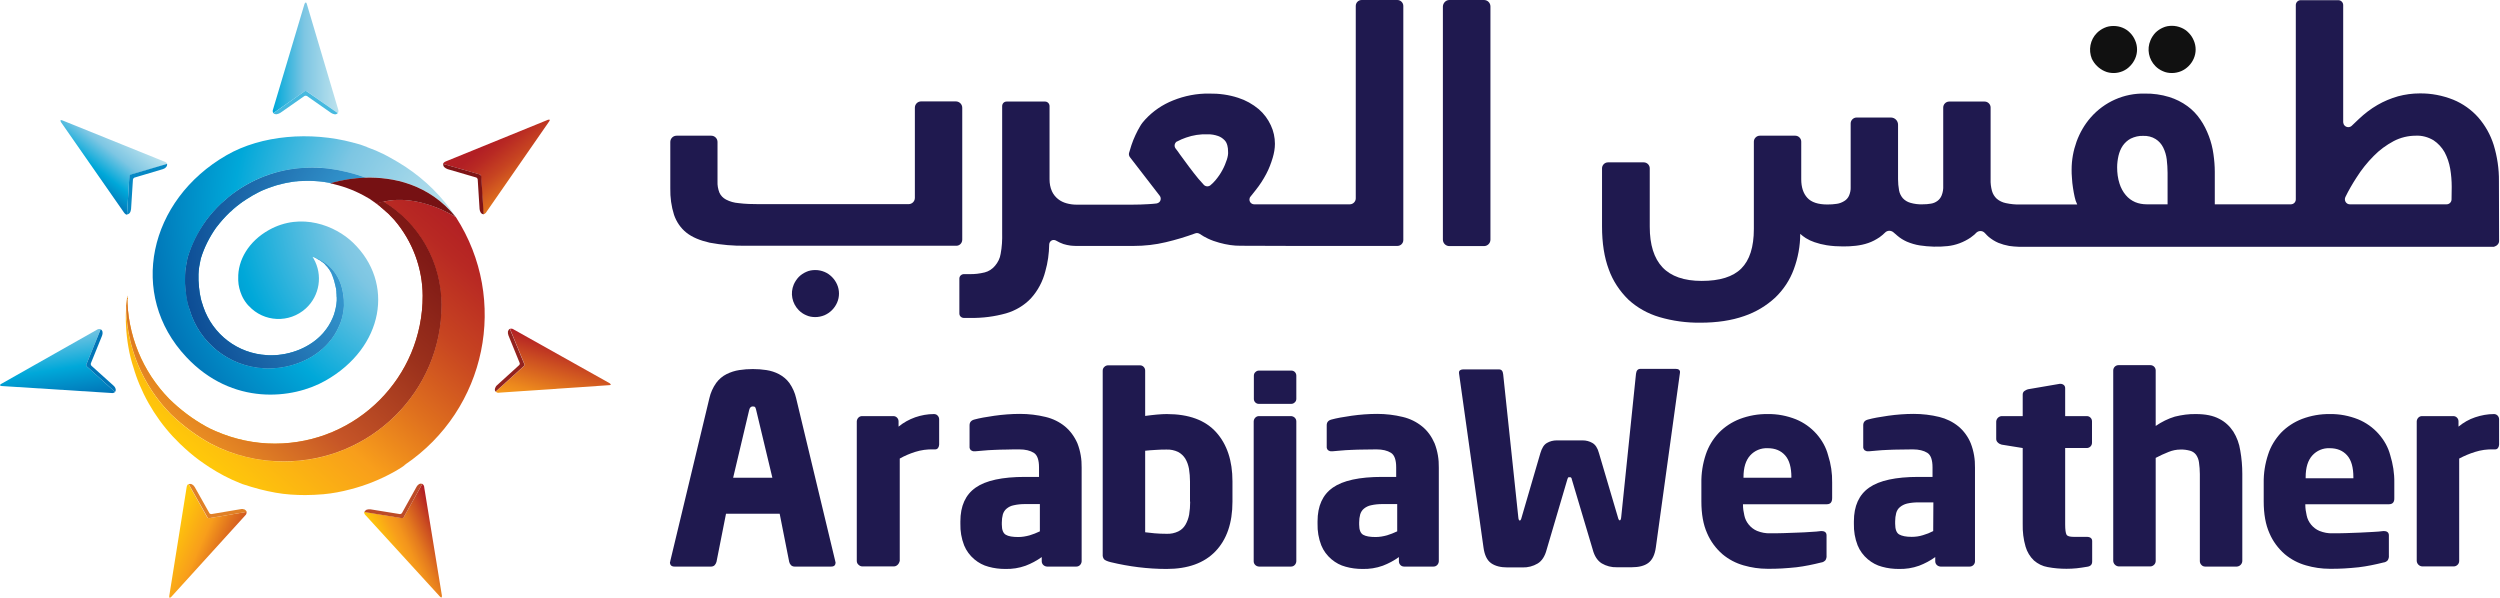 <svg viewBox="0 0 1472 352" fill="none" xmlns="http://www.w3.org/2000/svg">
<path d="M1400.47 255.4C1397.17 251.7 1393.07 248.8 1388.47 246.9C1383.17 244.8 1377.57 243.7 1371.87 243.8C1366.27 243.7 1360.67 244.7 1355.37 246.7C1350.77 248.5 1346.57 251.2 1343.07 254.8C1339.67 258.5 1336.97 262.8 1335.47 267.6C1333.67 273 1332.77 278.7 1332.87 284.4V295.2C1332.87 302.6 1333.97 308.9 1336.27 314C1338.27 318.7 1341.37 322.9 1345.27 326.3C1348.97 329.4 1353.17 331.6 1357.77 332.9C1362.27 334.2 1366.97 334.9 1371.67 334.9C1377.37 335 1383.17 334.6 1388.87 334C1393.77 333.4 1398.57 332.4 1403.37 331.2C1404.37 331.1 1405.37 330.6 1405.97 329.8C1406.47 328.9 1406.67 328 1406.57 327V315.2C1406.57 313.6 1405.57 312.7 1403.67 312.7H1403.17C1401.57 312.9 1399.67 313.1 1397.27 313.2C1394.87 313.3 1392.37 313.5 1389.57 313.6L1381.27 313.9C1378.47 314 1375.87 314 1373.37 314C1370.77 314.1 1368.17 313.6 1365.67 312.6C1363.77 311.8 1362.07 310.5 1360.77 308.9C1359.47 307.3 1358.57 305.5 1358.17 303.5C1357.67 301.4 1357.37 299.3 1357.37 297.2V296.9H1406.57C1408.77 296.9 1409.87 295.7 1409.77 293.2V284.2C1409.87 278.7 1408.97 273.2 1407.37 268C1406.17 263.4 1403.77 259.1 1400.47 255.4ZM1385.67 281.6H1357.57V281C1357.57 275.3 1358.87 271.1 1361.47 268.2C1364.07 265.3 1367.87 263.7 1371.77 263.9C1376.07 263.9 1379.47 265.3 1381.97 268.1C1384.47 270.9 1385.67 275.2 1385.67 281V281.6Z" fill="#1F194F"></path>
<path d="M1153.17 251.1C1149.87 248.4 1145.97 246.5 1141.87 245.5C1136.97 244.3 1131.87 243.7 1126.77 243.7C1121.77 243.7 1116.67 244.1 1111.67 244.8C1106.77 245.5 1102.87 246.2 1099.97 247C1097.97 247.5 1097.07 248.6 1097.07 250.4V262.9C1096.97 263.7 1097.27 264.5 1097.87 265.1C1098.47 265.5 1099.17 265.8 1099.87 265.7H1100.67L1105.27 265.3C1107.07 265.1 1109.17 265 1111.47 264.9C1113.77 264.8 1116.17 264.7 1118.77 264.7C1121.37 264.7 1123.77 264.6 1126.27 264.6C1129.87 264.6 1132.67 265.3 1134.77 266.6C1136.87 267.9 1137.87 270.8 1137.87 275.2V280.8H1129.57C1116.27 280.8 1106.57 282.9 1100.57 287.1C1094.57 291.3 1091.57 297.9 1091.57 307V308.4C1091.47 312.7 1092.17 317 1093.77 321.1C1095.07 324.3 1097.17 327.1 1099.77 329.3C1102.27 331.4 1105.07 332.9 1108.17 333.7C1111.37 334.6 1114.67 335 1117.97 335C1122.07 335.1 1126.07 334.5 1129.97 333.1C1133.37 331.8 1136.57 330.1 1139.47 328V330.5C1139.47 332.2 1140.87 333.5 1142.57 333.6H1159.77C1161.47 333.6 1162.87 332.2 1162.87 330.5V275.4C1162.97 270.5 1162.17 265.6 1160.37 261C1158.77 257.1 1156.27 253.7 1153.17 251.1ZM1138.27 312.7C1136.37 313.7 1134.37 314.5 1132.27 315.1C1130.07 315.8 1127.87 316.1 1125.57 316.1C1122.27 316.1 1119.87 315.6 1118.27 314.7C1116.67 313.8 1115.87 311.7 1115.87 308.4V307C1115.87 305.3 1116.07 303.7 1116.47 302.1C1116.87 300.7 1117.57 299.5 1118.67 298.6C1119.87 297.6 1121.27 296.9 1122.87 296.5C1125.07 296 1127.27 295.8 1129.57 295.8H1138.37L1138.27 312.7Z" fill="#1F194F"></path>
<path d="M1069.47 255.4C1066.17 251.7 1062.07 248.8 1057.47 246.9C1052.17 244.8 1046.57 243.7 1040.87 243.8C1035.27 243.7 1029.67 244.7 1024.37 246.7C1019.77 248.5 1015.57 251.2 1012.07 254.8C1008.57 258.5 1005.97 262.8 1004.37 267.6C1002.57 273 1001.67 278.7 1001.77 284.4V295.2C1001.77 302.6 1002.87 308.9 1005.17 314C1007.17 318.7 1010.27 322.9 1014.17 326.3C1017.87 329.4 1022.07 331.6 1026.67 332.9C1031.17 334.2 1035.87 334.9 1040.57 334.9C1046.27 335 1052.07 334.6 1057.77 334C1062.67 333.4 1067.47 332.4 1072.27 331.2C1073.27 331.1 1074.17 330.6 1074.87 329.8C1075.37 328.9 1075.57 328 1075.47 327V315.2C1075.47 313.6 1074.47 312.7 1072.57 312.7H1072.07C1070.57 312.9 1068.57 313.1 1066.17 313.2C1063.77 313.4 1061.27 313.5 1058.47 313.6L1050.17 313.9C1047.37 314 1044.77 314 1042.27 314C1039.67 314.1 1037.07 313.6 1034.57 312.6C1032.67 311.8 1030.97 310.5 1029.67 308.9C1028.37 307.3 1027.47 305.5 1027.07 303.5C1026.57 301.4 1026.27 299.3 1026.27 297.2V296.9H1075.57C1077.77 296.9 1078.77 295.7 1078.77 293.2V284.2C1078.87 278.7 1078.07 273.2 1076.37 268C1075.17 263.4 1072.77 259.1 1069.47 255.4ZM1054.67 281.3H1026.57V281C1026.57 275.3 1027.87 271.1 1030.47 268.2C1033.07 265.3 1036.87 263.7 1040.87 263.9C1045.17 263.9 1048.57 265.3 1051.07 268.1C1053.57 270.9 1054.77 275.2 1054.77 281L1054.67 281.3Z" fill="#1F194F"></path>
<path d="M491.773 330.3L468.773 234.5C468.073 231.3 466.673 228.2 464.773 225.5C463.173 223.3 461.073 221.6 458.673 220.3C456.373 219.1 453.873 218.3 451.273 217.9C448.673 217.5 445.973 217.3 443.273 217.3C440.573 217.3 437.873 217.5 435.273 217.9C432.673 218.3 430.173 219.1 427.773 220.3C425.373 221.5 423.273 223.3 421.673 225.5C419.773 228.2 418.373 231.3 417.673 234.5L394.673 330.3C394.673 330.5 394.673 330.6 394.573 330.8C394.473 330.9 394.473 331 394.473 331.1C394.473 332.7 395.373 333.6 397.073 333.6H418.773C419.473 333.6 420.273 333.3 420.773 332.8C421.273 332.2 421.673 331.6 421.873 330.8L427.473 302.5H459.073L464.673 330.8C464.873 331.6 465.173 332.2 465.773 332.8C466.273 333.3 467.073 333.6 467.773 333.6H489.373C491.173 333.6 491.973 332.8 491.973 331.1C491.973 331 491.973 330.9 491.873 330.8C491.873 330.6 491.773 330.5 491.773 330.3ZM431.673 281.3L441.073 241.6C441.373 240.1 442.073 239.3 443.273 239.3C443.973 239.3 444.473 239.5 444.673 239.8C444.973 240.4 445.173 241 445.273 241.6L454.773 281.3H431.673Z" fill="#1F194F"></path>
<path d="M837.373 251.1C834.073 248.4 830.173 246.5 825.973 245.5C821.073 244.3 815.973 243.7 810.873 243.7C805.873 243.7 800.773 244.1 795.773 244.8C790.873 245.5 786.973 246.2 784.073 247C782.073 247.5 781.173 248.6 781.173 250.4V262.9C781.073 263.7 781.373 264.5 781.973 265.1C782.573 265.5 783.273 265.8 783.973 265.7H784.773L789.373 265.3C791.273 265.1 793.273 265 795.673 264.9C798.073 264.8 800.373 264.7 802.973 264.7C805.573 264.7 807.973 264.6 810.473 264.6C814.073 264.6 816.873 265.3 818.973 266.6C821.073 267.9 822.073 270.8 822.073 275.2V280.8H813.773C800.473 280.8 790.773 282.9 784.773 287.1C778.773 291.3 775.773 297.9 775.773 307V308.4C775.673 312.7 776.373 317 777.973 321.1C779.273 324.3 781.373 327.1 783.973 329.3C786.473 331.4 789.273 332.9 792.373 333.7C795.573 334.6 798.873 335 802.173 335C806.273 335.1 810.273 334.5 814.173 333.1C817.573 331.8 820.773 330.1 823.673 328V330.5C823.673 331.3 823.973 332.1 824.573 332.7C825.173 333.3 825.873 333.6 826.773 333.6H844.073C845.773 333.6 847.073 332.2 847.173 330.5V275.4C847.273 270.5 846.473 265.6 844.673 261C842.973 257.1 840.573 253.7 837.373 251.1ZM822.573 312.9C820.673 313.8 818.673 314.6 816.673 315.2C814.473 315.8 812.273 316.2 809.973 316.2C806.673 316.2 804.273 315.8 802.673 314.9C801.073 314 800.273 312 800.273 308.9V307.6C800.273 306 800.473 304.4 800.873 302.9C801.273 301.6 801.973 300.4 803.073 299.5C804.273 298.5 805.773 297.8 807.273 297.5C809.473 297 811.673 296.8 813.873 296.8H822.673V312.9H822.573Z" fill="#1F194F"></path>
<path d="M686.973 243.8C685.473 243.8 683.473 243.9 681.173 244.1C678.873 244.3 676.573 244.6 674.273 244.9V218.2C674.273 217.4 673.973 216.6 673.373 216C672.773 215.4 672.073 215.1 671.173 215.1H652.473C651.673 215.1 650.873 215.4 650.273 216C649.673 216.5 649.273 217.3 649.273 218.2V326.5C649.173 327.5 649.473 328.5 650.073 329.3C650.673 329.9 651.973 330.5 653.973 331C664.773 333.6 675.773 335 686.873 335C699.473 335 709.073 331.5 715.673 324.6C722.273 317.7 725.673 308 725.673 295.4V283.4C725.673 271.3 722.473 261.6 716.073 254.5C709.673 247.4 700.073 243.8 686.973 243.8ZM700.773 295.4C700.773 298 700.573 300.5 700.173 303C699.773 305.1 699.073 307.1 697.973 309C696.973 310.7 695.573 312 693.773 312.9C691.673 313.9 689.373 314.4 686.973 314.3C684.373 314.3 681.973 314.2 679.773 314C677.573 313.8 675.773 313.6 674.273 313.4V265.4C676.173 265.2 678.273 265 680.573 264.9C682.973 264.7 685.073 264.7 686.873 264.7C689.173 264.6 691.573 265.1 693.673 266.1C695.373 267 696.873 268.4 697.873 270C698.973 271.8 699.673 273.9 700.073 276C700.473 278.5 700.673 281 700.673 283.5V295.4H700.773Z" fill="#1F194F"></path>
<path d="M627.073 251.1C623.773 248.4 619.873 246.5 615.673 245.5C610.773 244.3 605.673 243.7 600.573 243.7C595.573 243.7 590.473 244.1 585.473 244.8C580.573 245.5 576.673 246.2 573.773 247C571.773 247.5 570.873 248.7 570.873 250.4V262.9C570.773 263.7 571.073 264.5 571.673 265.1C572.273 265.5 572.973 265.8 573.673 265.7H574.473L579.073 265.3C580.973 265.1 582.973 265 585.373 264.9C587.773 264.8 590.073 264.7 592.673 264.7C595.173 264.6 597.673 264.6 600.173 264.6C603.773 264.6 606.573 265.3 608.673 266.6C610.773 267.9 611.773 270.8 611.773 275.2V280.8H603.473C590.173 280.8 580.473 282.9 574.473 287.1C568.473 291.3 565.473 297.9 565.473 307V308.4C565.373 312.7 566.073 317 567.673 321.1C568.973 324.3 571.073 327.1 573.673 329.3C576.173 331.4 578.973 332.9 582.073 333.7C585.273 334.6 588.573 335 591.873 335C595.973 335.1 599.973 334.5 603.873 333.1C607.273 331.8 610.473 330.1 613.373 328V330.5C613.373 332.2 614.773 333.5 616.473 333.6H633.773C635.473 333.6 636.773 332.2 636.873 330.5V275.4C636.973 270.5 636.173 265.6 634.373 261C632.673 257.1 630.173 253.7 627.073 251.1ZM612.173 312.9C610.273 313.8 608.273 314.6 606.273 315.2C604.073 315.8 601.873 316.2 599.573 316.2C596.273 316.2 593.773 315.8 592.273 314.9C590.673 314 589.873 312 589.873 308.9V307.6C589.873 306 590.073 304.4 590.473 302.9C590.873 301.6 591.573 300.4 592.673 299.5C593.873 298.5 595.273 297.8 596.873 297.5C599.073 297 601.273 296.8 603.473 296.8H612.273V312.9H612.173Z" fill="#1F194F"></path>
<path d="M549.873 243.8C546.073 243.8 542.373 244.5 538.873 245.7C535.273 247 531.973 248.8 529.073 251.2V248.1C529.073 247.3 528.773 246.5 528.173 245.9C527.573 245.3 526.873 245 525.973 245H507.573C505.873 245 504.573 246.4 504.473 248.1V330.3C504.473 331.2 504.873 332 505.473 332.5C506.073 333.1 506.873 333.5 507.673 333.5H526.373C527.173 333.5 527.973 333.1 528.573 332.5C529.173 331.9 529.573 331.1 529.773 330.3V270C532.573 268.4 535.673 267.1 538.773 266.1C542.273 265 545.773 264.5 549.473 264.6H550.673C551.373 264.6 551.973 264.3 552.373 263.7C552.773 263.1 552.973 262.4 552.973 261.7V246.9C552.973 246.1 552.673 245.3 552.073 244.7C551.573 244.1 550.773 243.8 549.873 243.8Z" fill="#1F194F"></path>
<path d="M760.173 245H741.273C739.573 245 738.273 246.4 738.173 248.1V330.5C738.173 332.2 739.573 333.5 741.273 333.6H760.173C761.873 333.6 763.173 332.2 763.273 330.5V248.1C763.273 246.4 761.873 245.1 760.173 245Z" fill="#1F194F"></path>
<path d="M988.473 217.6C987.973 217.3 987.373 217.2 986.773 217.2H965.773C964.373 217.2 963.473 218.2 963.273 220.1L954.573 304.4C954.473 305.7 954.173 306.4 953.673 306.4C953.273 306.4 952.873 305.7 952.573 304.4L941.473 266.8C940.673 263.8 939.373 261.8 937.573 260.8C935.873 259.8 933.873 259.3 931.873 259.3H916.573C914.573 259.3 912.573 259.8 910.873 260.8C909.073 261.8 907.873 263.8 906.973 266.8L895.973 304.5C895.673 305.8 895.273 306.5 894.873 306.5C894.373 306.5 894.073 305.8 893.973 304.5L885.073 220.4C884.873 218.4 884.073 217.5 882.573 217.5H861.573C860.973 217.5 860.373 217.6 859.873 217.9C859.273 218.2 858.973 218.9 859.073 219.5V219.8L873.473 322.3C874.073 326.8 875.573 329.9 877.973 331.6C880.373 333.3 883.573 334.1 887.673 334.1H896.473C899.573 334.2 902.673 333.4 905.373 331.8C907.873 330.3 909.673 327.5 910.673 323.6L922.873 282.2C922.973 281.8 923.173 281.5 923.373 281.1C923.573 281 923.873 280.9 924.173 281C924.473 281 924.773 281 924.973 281.1C925.273 281.4 925.473 281.8 925.473 282.2L937.773 323.5C938.773 327.4 940.573 330.1 943.073 331.7C945.773 333.3 948.873 334.1 951.973 334H960.773C964.873 334 968.173 333.2 970.473 331.5C972.773 329.8 974.373 326.8 974.973 322.2L989.173 219.4V219.1C989.273 218.6 988.973 218 988.473 217.6Z" fill="#1F194F"></path>
<path d="M1228.67 316.1H1221.07C1218.67 316.1 1217.27 315.7 1216.77 314.8C1216.27 313.9 1215.97 311.9 1215.97 308.8V263.8H1228.67C1229.47 263.8 1230.27 263.5 1230.87 262.9C1231.47 262.3 1231.77 261.5 1231.77 260.7V248.1C1231.77 247.3 1231.47 246.5 1230.87 245.9C1230.27 245.3 1229.57 245 1228.67 245H1215.97V228.6C1215.97 227.9 1215.77 227.2 1215.17 226.7C1214.57 226.2 1213.87 226 1213.17 226H1212.77L1194.07 229.2C1193.27 229.4 1192.57 229.8 1191.87 230.3C1191.27 230.8 1190.97 231.5 1190.97 232.3V245H1178.57C1176.87 245.1 1175.47 246.5 1175.37 248.2V258.5C1175.37 259.3 1175.77 260.1 1176.37 260.6C1176.97 261.2 1177.77 261.6 1178.57 261.8L1190.97 263.8V308.5C1190.87 313 1191.37 317.5 1192.67 321.9C1193.57 325 1195.27 327.8 1197.57 330C1199.87 332 1202.67 333.4 1205.67 333.9C1209.37 334.6 1213.07 334.9 1216.77 334.9C1218.77 334.9 1220.77 334.8 1222.77 334.6C1224.57 334.4 1226.57 334.1 1228.97 333.7C1230.97 333.4 1231.87 332.4 1231.87 330.6V318.6C1231.87 317 1230.77 316.1 1228.67 316.1Z" fill="#1F194F"></path>
<path d="M1314.97 254.1C1312.87 250.9 1310.07 248.3 1306.67 246.6C1303.07 244.7 1298.57 243.8 1292.97 243.8C1288.77 243.7 1284.67 244.3 1280.57 245.3C1276.57 246.5 1272.77 248.4 1269.27 250.8V218.1C1269.27 216.4 1267.87 215 1266.17 215H1247.37C1245.67 215 1244.27 216.4 1244.27 218.1V330.3C1244.37 332 1245.77 333.4 1247.47 333.5H1266.17C1266.97 333.5 1267.77 333.1 1268.37 332.5C1268.97 331.9 1269.27 331.1 1269.27 330.3V269.6C1271.77 268.3 1274.27 267.1 1276.87 266.1C1279.07 265.2 1281.47 264.7 1283.77 264.7C1285.77 264.6 1287.67 264.9 1289.57 265.4C1290.97 265.8 1292.17 266.6 1293.07 267.8C1293.97 269.1 1294.57 270.7 1294.77 272.3C1295.07 274.5 1295.27 276.8 1295.27 279.1V330.4C1295.27 331.2 1295.57 332 1296.17 332.6C1296.67 333.2 1297.47 333.6 1298.37 333.6H1317.07C1318.77 333.5 1320.17 332.1 1320.27 330.4V279C1320.27 274.4 1319.87 269.8 1319.07 265.3C1318.47 261.2 1317.07 257.5 1314.97 254.1Z" fill="#1F194F"></path>
<path d="M1468.47 243.8C1464.67 243.8 1460.97 244.5 1457.37 245.7C1453.77 246.9 1450.47 248.8 1447.57 251.2V248.1C1447.57 247.3 1447.27 246.5 1446.67 245.9C1446.07 245.3 1445.37 245 1444.47 245H1426.07C1424.37 245 1423.07 246.4 1422.97 248.1V330.3C1423.07 332 1424.47 333.4 1426.17 333.5H1444.87C1445.67 333.5 1446.47 333.1 1447.07 332.5C1447.67 331.9 1447.97 331.1 1447.97 330.3V270C1450.97 268.4 1454.07 267.1 1457.27 266.1C1460.77 265 1464.27 264.5 1467.97 264.6H1469.17C1469.87 264.6 1470.47 264.3 1470.87 263.7C1471.27 263.1 1471.47 262.4 1471.47 261.7V246.9C1471.47 245.2 1470.17 243.8 1468.47 243.8Z" fill="#1F194F"></path>
<path d="M566.573 141.1V63.5C566.573 61.4 564.973 59.8 562.873 59.7C562.873 59.7 562.873 59.7 562.773 59.7H542.373C540.273 59.7 538.673 61.4 538.673 63.4V116.5C538.673 118.6 536.973 120.2 534.973 120.2H446.773C442.773 120.2 438.773 120.1 434.873 119.6C432.273 119.4 429.773 118.7 427.473 117.5C425.773 116.6 424.373 115.2 423.573 113.4C422.773 111.3 422.373 109.1 422.473 106.9V83.6C422.473 81.5 420.773 79.9 418.773 79.9H398.373C396.273 79.9 394.673 81.6 394.673 83.6V110.9C394.573 116.2 395.273 121.5 396.873 126.5C398.273 130.6 400.773 134.3 404.173 137C407.573 139.7 412.173 141.6 417.873 142.9C424.873 144.2 431.873 144.8 438.973 144.7H562.973C564.873 144.8 566.573 143.2 566.573 141.1Z" fill="#1F194F"></path>
<path d="M489.873 163.1C488.573 161.8 487.173 160.8 485.473 160.1C483.773 159.4 481.973 159 480.073 159C478.173 159 476.373 159.3 474.673 160.1C473.073 160.8 471.573 161.8 470.273 163.1C469.073 164.4 468.073 165.9 467.373 167.5C465.173 172.7 466.373 178.6 470.273 182.6C471.573 183.9 472.973 184.9 474.673 185.6C476.373 186.4 478.173 186.7 480.073 186.7C481.873 186.7 483.773 186.3 485.473 185.6C487.073 184.9 488.573 183.9 489.873 182.6C491.173 181.3 492.173 179.8 492.873 178.2C494.373 174.8 494.373 170.9 492.873 167.5C492.173 165.9 491.173 164.4 489.873 163.1Z" fill="#1F194F"></path>
<path d="M761.673 144.8H822.773C824.673 144.8 826.273 143.3 826.273 141.3V3.5C826.273 1.6 824.673 0 822.773 0H801.773C799.873 0 798.273 1.5 798.273 3.5V116.8C798.273 118.7 796.673 120.3 794.773 120.3H738.473C736.973 120.3 735.673 119.1 735.673 117.5C735.673 116.9 735.873 116.2 736.273 115.8L739.373 111.9C741.773 108.9 743.773 105.8 745.573 102.4C747.173 99.4 748.373 96.2 749.373 92.9C750.173 90.2 750.673 87.4 750.673 84.7C750.673 80.9 749.873 77.2 748.273 73.8C746.573 70.1 744.173 66.9 741.173 64.3C737.573 61.3 733.473 59 729.073 57.6C723.573 55.8 717.773 55 711.873 55.1C704.673 55 697.473 56.4 690.773 59.1C684.473 61.6 678.873 65.4 674.273 70.4C673.173 71.6 672.173 72.8 671.373 74.2C670.373 75.9 669.373 77.7 668.573 79.5C667.673 81.4 666.873 83.4 666.173 85.5C665.673 87.1 665.173 88.6 664.773 90.1C664.573 90.9 664.773 91.8 665.273 92.5L682.873 115.3C683.773 116.5 683.573 118.3 682.373 119.2C681.973 119.5 681.473 119.7 680.973 119.8C679.473 120 677.873 120.1 676.273 120.2C672.973 120.4 669.873 120.5 666.773 120.5H633.673C631.773 120.5 629.773 120.2 627.973 119.7C626.173 119.2 624.473 118.4 622.973 117.2C621.473 116 620.173 114.4 619.373 112.6C618.373 110.4 617.973 108 617.973 105.6V62.5C617.973 61 616.773 59.8 615.373 59.8H592.673C591.173 59.8 590.073 61 590.073 62.5V137.1C590.173 141.2 589.973 145.4 589.173 149.5C588.773 152.1 587.573 154.5 585.873 156.5C584.273 158.4 582.173 159.8 579.773 160.4C576.873 161.1 573.773 161.5 570.773 161.4H567.573C566.073 161.4 564.873 162.6 564.873 164V184.6C564.873 186.1 566.073 187.2 567.573 187.2H571.473C578.573 187.3 585.573 186.4 592.373 184.5C597.873 182.9 602.973 179.9 606.973 175.7C611.073 171.2 613.973 165.7 615.473 159.8C616.973 154.6 617.673 149.3 617.773 143.9C617.873 142.4 619.073 141.2 620.573 141.3C621.073 141.3 621.473 141.5 621.873 141.7C623.273 142.5 624.673 143.2 626.173 143.7C627.473 144.1 628.873 144.4 630.273 144.6C631.373 144.7 632.473 144.8 633.473 144.8H667.473C673.873 144.8 680.273 144.1 686.473 142.6C692.373 141.2 698.073 139.5 703.773 137.4C704.673 137.1 705.573 137.2 706.373 137.7C707.973 138.8 709.573 139.7 711.273 140.5C713.373 141.5 715.673 142.3 717.873 142.9C720.073 143.5 722.273 144 724.473 144.3C726.473 144.6 728.473 144.7 730.473 144.7L761.673 144.8ZM722.373 94C721.673 96.1 720.873 98.1 719.773 100.1C718.673 102.2 717.273 104.2 715.773 106C714.873 107.1 713.773 108.2 712.673 109.1C711.573 110 709.873 109.9 708.873 108.9C707.873 107.8 706.773 106.6 705.573 105.2C703.773 103 701.973 100.7 700.173 98.3C698.373 95.9 696.573 93.5 694.873 91.1C693.973 89.8 693.073 88.5 692.173 87.4C691.273 86.2 691.473 84.5 692.673 83.5C692.773 83.4 692.873 83.3 693.073 83.3C694.773 82.4 696.573 81.6 698.373 81C702.373 79.6 706.673 78.9 710.973 79.1C713.173 79 715.273 79.4 717.273 80.1C718.673 80.6 719.873 81.4 720.973 82.5C721.873 83.4 722.373 84.5 722.673 85.7C722.973 86.8 723.073 87.9 723.073 89C723.273 90.6 722.873 92.4 722.373 94Z" fill="#1F194F"></path>
<path d="M1471.47 141.9L1471.37 106.7C1471.47 99.5 1470.37 92.2 1468.27 85.3C1466.37 79.3 1463.27 73.8 1459.17 69.1C1455.17 64.6 1450.07 61 1444.47 58.7C1438.17 56.2 1431.47 54.9 1424.67 55C1420.37 55 1416.07 55.6 1411.97 56.7C1407.77 57.9 1403.67 59.6 1399.87 61.8C1395.87 64.1 1392.27 66.9 1388.97 70L1384.67 74.1C1383.47 75.2 1381.57 75.1 1380.47 73.9C1379.97 73.4 1379.77 72.7 1379.67 72V3C1379.67 1.4 1378.37 0.1 1376.77 0.1H1354.67C1353.07 0.1 1351.77 1.4 1351.77 3V117.4C1351.77 119 1350.47 120.3 1348.87 120.3H1304.07V101.2C1304.07 97.7 1303.77 94.2 1303.27 90.7C1302.77 87.1 1301.87 83.5 1300.57 80.1C1299.27 76.7 1297.67 73.4 1295.57 70.4C1293.47 67.3 1290.87 64.6 1287.97 62.5C1284.67 60.1 1281.07 58.3 1277.17 57.1C1272.57 55.7 1267.67 55 1262.87 55.1C1250.67 54.8 1239.07 60 1231.07 69.1C1227.37 73.3 1224.57 78.2 1222.67 83.4C1220.77 88.7 1219.77 94.2 1219.77 99.8C1219.77 101.3 1219.77 103 1219.97 104.9C1220.07 106.8 1220.27 108.7 1220.57 110.6C1220.87 112.5 1221.17 114.3 1221.57 116C1221.87 117.5 1222.37 119 1223.07 120.4H1189.67C1186.77 120.5 1183.87 120.2 1181.07 119.6C1179.07 119.2 1177.17 118.3 1175.67 117C1174.37 115.8 1173.37 114.2 1172.87 112.4C1172.27 110.2 1171.97 107.8 1172.07 105.5V63.3C1172.07 61.4 1170.47 59.8 1168.57 59.8H1147.67C1145.77 59.8 1144.17 61.4 1144.17 63.3V109.4C1144.27 111.3 1143.97 113.2 1143.27 115C1142.77 116.3 1141.87 117.5 1140.77 118.3C1139.67 119.1 1138.37 119.7 1136.97 119.9C1135.37 120.2 1133.77 120.3 1132.07 120.3C1129.57 120.4 1127.17 120.1 1124.77 119.4C1123.07 118.9 1121.57 118 1120.37 116.7C1119.27 115.4 1118.47 113.8 1118.17 112.1C1117.77 109.9 1117.57 107.7 1117.57 105.5V73.4C1117.57 71.1 1115.67 69.2 1113.37 69.2H1093.17C1091.27 69.2 1089.67 70.8 1089.67 72.7V110.1C1089.77 111.9 1089.37 113.7 1088.67 115.3C1088.07 116.6 1087.07 117.7 1085.87 118.4C1084.57 119.2 1083.07 119.8 1081.57 120C1079.77 120.3 1077.87 120.4 1075.97 120.4C1070.47 120.4 1066.57 119.1 1064.17 116.5C1061.77 113.9 1060.57 110.2 1060.57 105.6V83.4C1060.57 81.5 1058.97 79.9 1057.07 79.9H1036.17C1034.27 79.9 1032.67 81.5 1032.67 83.4V134.8C1032.67 145.5 1030.17 153.2 1025.27 158.1C1020.37 163 1012.57 165.4 1001.97 165.4C991.573 165.4 983.873 162.7 978.873 157.4C973.873 152.1 971.373 144.1 971.373 133.5V99.1C971.373 97.2 969.773 95.6 967.873 95.6H946.773C944.873 95.6 943.273 97.2 943.273 99.1V133.3C943.273 143.1 944.573 151.5 947.273 158.7C949.673 165.4 953.673 171.4 958.773 176.4C963.973 181.2 970.273 184.7 977.073 186.7C984.873 189 993.073 190.1 1001.17 190C1010.97 190 1019.57 188.7 1026.97 186.1C1033.77 183.8 1039.97 180.1 1045.27 175.2C1050.07 170.6 1053.87 164.9 1056.17 158.6C1058.67 151.9 1059.97 144.8 1059.97 137.7C1060.97 138.6 1062.17 139.5 1063.27 140.2C1064.87 141.2 1066.57 142 1068.37 142.6C1070.67 143.4 1073.07 144 1075.57 144.4C1078.77 144.9 1082.07 145.1 1085.27 145.1C1087.77 145.1 1090.27 145 1092.77 144.7C1095.27 144.4 1097.67 143.9 1099.97 143.1C1102.37 142.3 1104.57 141.1 1106.67 139.7C1107.77 138.9 1108.87 138 1109.87 137C1111.17 135.6 1113.37 135.5 1114.87 136.8L1117.07 138.7C1118.77 140.2 1120.77 141.4 1122.77 142.3C1125.17 143.3 1127.77 144.1 1130.37 144.5C1135.77 145.3 1141.37 145.5 1146.77 144.9C1151.57 144.4 1156.27 142.6 1160.27 139.9C1161.47 139 1162.67 138.1 1163.67 137C1165.07 135.7 1167.27 135.7 1168.57 137.1C1168.67 137.2 1168.67 137.2 1168.77 137.3C1169.47 138.1 1170.17 138.8 1170.97 139.5C1172.67 140.9 1174.57 142.1 1176.67 143C1178.67 143.8 1180.77 144.4 1182.97 144.8C1184.77 145.1 1186.67 145.2 1188.57 145.3C1188.77 145.3 1189.07 145.3 1189.27 145.3H1468.47C1470.17 144.8 1471.47 143.5 1471.47 141.9ZM1276.17 120.3H1263.97C1261.67 120.3 1259.27 119.9 1257.17 119C1255.07 118.1 1253.17 116.7 1251.67 114.9C1249.97 112.9 1248.77 110.6 1247.97 108.1C1246.97 105 1246.57 101.8 1246.57 98.5C1246.57 96.2 1246.87 93.9 1247.37 91.7C1247.87 89.6 1248.67 87.6 1249.87 85.8C1251.07 84.1 1252.67 82.6 1254.57 81.6C1256.87 80.5 1259.37 79.9 1261.87 80C1264.47 79.9 1267.07 80.5 1269.27 81.9C1271.17 83.1 1272.67 84.8 1273.67 86.8C1274.77 89 1275.47 91.4 1275.77 93.8C1276.07 96.5 1276.27 99.1 1276.27 101.8V120.3H1276.17ZM1443.47 117.4C1443.47 119 1442.17 120.3 1440.57 120.3H1383.57C1381.97 120.3 1380.67 119 1380.67 117.3C1380.67 116.9 1380.77 116.4 1380.97 116C1382.87 112.1 1385.07 108.3 1387.47 104.6C1390.37 100 1393.77 95.7 1397.67 91.8C1401.07 88.3 1405.07 85.4 1409.37 83.1C1413.37 81 1417.87 79.9 1422.37 79.9C1426.07 79.7 1429.67 80.7 1432.87 82.6C1435.57 84.4 1437.77 86.8 1439.37 89.6C1440.97 92.6 1442.07 95.9 1442.67 99.3C1443.27 102.8 1443.57 106.4 1443.57 110L1443.47 117.4Z" fill="#1F194F"></path>
<path d="M853.373 0H873.773C875.873 0 877.573 1.7 877.573 3.8V141.1C877.573 143.2 875.873 144.9 873.773 144.9H853.373C851.273 144.9 849.573 143.2 849.573 141.1V3.8C849.673 1.7 851.373 0 853.373 0Z" fill="#1F194F"></path>
<path d="M1234.77 38.9C1236.07 40.2 1237.57 41.2 1239.17 41.9C1240.87 42.7 1242.77 43 1244.57 43C1246.37 43 1248.17 42.6 1249.87 41.9C1251.47 41.2 1252.97 40.2 1254.17 38.9C1255.47 37.6 1256.47 36.1 1257.17 34.5C1258.67 31.1 1258.67 27.2 1257.17 23.8C1256.47 22.1 1255.47 20.6 1254.17 19.3C1251.67 16.7 1248.17 15.3 1244.47 15.3C1242.57 15.3 1240.77 15.6 1239.07 16.4C1237.47 17.1 1235.97 18.1 1234.67 19.4C1230.67 23.4 1229.57 29.4 1231.67 34.6C1232.47 36.2 1233.47 37.7 1234.77 38.9Z" fill="#111111"></path>
<path d="M1269.07 38.9C1270.37 40.2 1271.77 41.2 1273.47 41.9C1275.17 42.7 1276.97 43 1278.87 43C1280.67 43 1282.57 42.6 1284.27 41.9C1285.87 41.2 1287.37 40.2 1288.67 38.9C1289.97 37.6 1290.97 36.1 1291.67 34.5C1293.17 31.1 1293.17 27.2 1291.67 23.8C1290.97 22.1 1289.97 20.6 1288.67 19.3C1287.47 18 1285.97 17 1284.27 16.3C1282.57 15.6 1280.77 15.2 1278.87 15.2C1276.97 15.2 1275.17 15.5 1273.47 16.3C1271.87 17 1270.37 18 1269.07 19.3C1267.87 20.6 1266.87 22.1 1266.17 23.8C1263.97 29 1265.17 34.9 1269.07 38.9Z" fill="#111111"></path>
<path d="M760.373 218.2H741.273C740.473 218.2 739.773 218.5 739.173 219.1C738.573 219.6 738.273 220.4 738.273 221.2V234.9C738.273 236.5 739.573 237.8 741.173 237.8H760.273C761.073 237.8 761.773 237.5 762.373 236.9C762.973 236.4 763.273 235.6 763.273 234.9V221.2C763.273 219.5 761.973 218.2 760.373 218.2Z" fill="#1F194F"></path>
<path d="M179.273 53.8C179.673 53.6 180.173 53.6 180.673 53.8L198.973 66.6C199.373 65.9 199.373 65 199.073 64.3L180.673 2.4C180.073 0.3 179.273 2.4 179.273 2.4L160.773 64.4C160.473 65.1 160.473 66 160.973 66.6L179.273 53.8ZM161.173 63.2C161.173 63.3 161.073 63.4 161.073 63.5L161.173 63.2Z" fill="url(#paint0_linear_351_26787)"></path>
<path d="M179.273 53.8L160.973 66.6C161.373 67.1 162.073 67.3 162.673 67.3C163.473 67.2 164.273 66.9 164.973 66.5L179.273 56.5C179.673 56.3 180.173 56.3 180.673 56.5L194.973 66.5C195.573 66.9 196.373 67.2 197.073 67.3C197.773 67.4 198.373 67.1 198.873 66.6L180.573 53.8C180.173 53.5 179.673 53.5 179.273 53.8Z" fill="#46B9DF"></path>
<path d="M76.173 104C76.273 103.5 76.573 103.1 76.973 102.9L98.473 96.6C98.273 95.5 96.673 95.1 96.673 95.1L36.773 70.9C34.773 70.1 35.973 72 35.973 72L72.973 125.1C72.873 124.9 72.773 124.8 72.673 124.7L72.973 125.1C73.673 126.1 74.273 126.4 74.773 126.4L76.173 104Z" fill="url(#paint1_linear_351_26787)"></path>
<path d="M76.173 104L74.773 126.3C75.373 126.2 75.973 125.9 76.373 125.4C76.873 124.7 77.073 123.9 77.173 123.1L78.273 105.7C78.373 105.2 78.673 104.8 79.073 104.6L95.873 99.6C96.573 99.4 97.273 99 97.773 98.4C98.273 97.9 98.473 97.2 98.373 96.5L76.873 102.8C76.473 103 76.173 103.5 76.173 104Z" fill="#0688C4"></path>
<path d="M50.873 214.5L59.273 193.8C58.473 193.6 57.673 193.7 56.973 194.2L0.773 226C-1.127 227.1 1.073 227.3 1.073 227.3L65.573 231.4C66.373 231.6 67.173 231.3 67.773 230.8L51.173 215.8C50.873 215.5 50.773 215 50.873 214.5Z" fill="url(#paint2_linear_351_26787)"></path>
<path d="M66.773 227L53.773 215.3C53.473 214.9 53.373 214.4 53.473 214L60.073 197.7C60.373 197 60.473 196.2 60.373 195.5C60.273 194.8 59.873 194.2 59.273 193.9L50.873 214.5C50.673 215 50.873 215.5 51.173 215.8L67.773 230.8C68.073 230.3 68.273 229.6 68.073 229C67.873 228.2 67.373 227.5 66.773 227Z" fill="#0175B7"></path>
<path d="M123.173 305.1C122.673 305.1 122.173 304.9 121.973 304.5L110.973 285C109.973 285.5 109.873 287 109.873 287L99.673 350.8C99.373 353 100.873 351.4 100.873 351.4L144.373 303.5C144.973 303 145.273 302.2 145.173 301.4L123.173 305.1Z" fill="url(#paint3_linear_351_26787)"></path>
<path d="M123.173 305.1L145.273 301.4C145.073 300.8 144.573 300.3 144.073 300C143.273 299.7 142.473 299.6 141.673 299.8L124.473 302.7C123.973 302.7 123.473 302.5 123.273 302.1L114.673 286.8C114.273 286.1 113.773 285.6 113.073 285.2C112.473 284.9 111.773 284.8 111.173 285.1L122.173 304.6C122.273 304.9 122.673 305.1 123.173 305.1Z" fill="#E08026"></path>
<path d="M249.773 286.9C249.773 286.1 249.373 285.4 248.673 284.9L237.773 304.4C237.473 304.8 237.073 305 236.573 305L214.473 301.4C214.173 302.5 215.373 303.5 215.373 303.5L258.973 351.2C260.473 352.8 260.173 350.6 260.173 350.6L249.773 286.9ZM249.773 286.9C249.773 287.1 249.773 287.2 249.873 287.3C249.873 287.2 249.773 287 249.773 286.9Z" fill="url(#paint4_linear_351_26787)"></path>
<path d="M237.773 304.4L248.673 284.9C248.073 284.7 247.373 284.7 246.873 285C246.173 285.4 245.573 286 245.173 286.8L236.673 302.1C236.373 302.5 235.973 302.7 235.473 302.7L218.173 299.9C217.373 299.8 216.673 299.9 215.873 300.1C215.273 300.4 214.773 300.9 214.573 301.5L236.673 305.1C237.073 305.1 237.573 304.9 237.773 304.4Z" fill="#BC4B27"></path>
<path d="M358.873 225.6L302.473 194C301.873 193.5 300.973 193.4 300.273 193.6L308.773 214.3C308.873 214.8 308.773 215.3 308.473 215.6L291.873 230.6C292.473 231.2 293.273 231.4 294.073 231.2L358.473 226.8C360.773 226.8 358.873 225.6 358.873 225.6Z" fill="url(#paint5_linear_351_26787)"></path>
<path d="M308.673 214.3L300.173 193.6C299.673 193.9 299.273 194.5 299.073 195.1C298.973 195.9 299.073 196.8 299.373 197.5L305.973 213.7C306.173 214.2 305.973 214.7 305.673 215L292.673 226.8C292.073 227.3 291.673 228 291.473 228.7C291.273 229.4 291.373 230.1 291.773 230.6L308.373 215.6C308.773 215.3 308.873 214.8 308.673 214.3Z" fill="#93221E"></path>
<path d="M322.473 70.6L262.573 95C261.473 95.4 261.073 96 260.873 96.5L282.373 102.7C282.873 102.9 283.173 103.3 283.173 103.8L284.573 126.1C285.773 126.1 286.473 124.7 286.473 124.7L323.273 71.6C324.573 69.8 322.473 70.6 322.473 70.6ZM263.773 94.5C263.673 94.5 263.573 94.6 263.473 94.6L263.773 94.5Z" fill="url(#paint6_linear_351_26787)"></path>
<path d="M282.473 102.7L260.973 96.5C260.873 97.1 261.073 97.8 261.473 98.3C262.073 98.9 262.773 99.3 263.573 99.6L280.373 104.5C280.873 104.7 281.173 105.1 281.273 105.6L282.373 123.1C282.473 123.9 282.673 124.6 283.073 125.2C283.473 125.8 284.073 126.1 284.773 126.2L283.373 103.8C283.173 103.3 282.873 102.9 282.473 102.7Z" fill="#7F1416"></path>
<path d="M268.473 127.9C268.473 127.9 246.773 113.6 225.673 118.8C246.873 131.7 259.873 154.8 259.873 179.6C259.873 230.5 218.373 271.7 167.073 271.7C152.073 271.7 137.273 268.1 123.973 261.2C115.473 256.5 107.673 250.7 100.673 244C83.773 226.9 74.273 203.8 74.273 179.8C74.273 179.8 74.473 178.4 74.573 177.2L74.273 179.8C73.773 188 74.173 196.2 75.573 204.2C76.273 208.5 77.373 212.8 78.773 217L79.373 219C79.573 219.5 79.673 220 79.873 220.4L79.973 220.8C85.373 236.2 94.273 250 105.973 261.3C106.873 262.2 107.873 263.1 108.873 264C112.373 267.2 116.073 270.2 120.073 272.9C121.173 273.6 122.173 274.3 123.173 275C128.873 278.7 134.873 281.9 141.173 284.4C142.173 284.8 142.673 285 142.673 285C146.273 286.2 149.673 287.2 153.073 288.1C156.073 288.9 159.173 289.5 162.273 290.1C165.173 290.6 168.173 291 171.173 291.2C173.973 291.4 176.873 291.5 179.673 291.5C183.273 291.5 186.873 291.3 190.473 291C195.873 290.5 201.173 289.5 206.373 288.1C215.373 285.8 224.073 282.3 232.273 277.7L232.473 277.6C233.873 276.7 235.173 276 236.273 275.3C237.373 274.6 238.473 273.8 239.073 273.3C238.573 273.7 237.973 274.1 237.473 274.4L238.473 273.6C286.473 241.1 299.773 176.5 268.473 127.9Z" fill="url(#paint7_linear_351_26787)"></path>
<path d="M161.773 261.2C149.773 261.2 137.973 258.7 126.973 253.9C137.973 258.8 149.873 261.2 161.773 261.2Z" fill="url(#paint8_linear_351_26787)"></path>
<path d="M74.873 174.2C74.873 196.9 83.773 218.7 99.573 235C83.673 218.7 74.873 196.9 74.873 174.2Z" fill="url(#paint9_linear_351_26787)"></path>
<path d="M221.773 120C221.373 119.7 221.073 119.5 220.673 119.2C221.173 119.6 221.773 120 222.273 120.4L221.773 120Z" fill="url(#paint10_linear_351_26787)"></path>
<path d="M99.573 235C106.073 241.4 113.473 246.9 121.373 251.3C113.473 246.8 106.073 241.3 99.573 235Z" fill="url(#paint11_linear_351_26787)"></path>
<path d="M118.573 152.4C118.273 153.4 118.173 154.4 117.973 155.3C118.073 154.3 118.273 153.3 118.573 152.4Z" fill="url(#paint12_radial_351_26787)"></path>
<path d="M117.073 163.9C117.073 164.2 117.073 164.7 117.073 165.4C117.173 164.7 117.073 164.2 117.073 163.9Z" fill="url(#paint13_radial_351_26787)"></path>
<path d="M117.173 165.5C117.173 165.9 117.173 166.3 117.273 166.8C117.173 166.3 117.173 165.8 117.173 165.5Z" fill="url(#paint14_radial_351_26787)"></path>
<path d="M119.473 179.3C117.973 175.3 117.373 170 117.273 166.7C117.373 170 117.973 175.4 119.473 179.3Z" fill="url(#paint15_radial_351_26787)"></path>
<path d="M135.473 125.3C136.073 124.7 136.673 124.2 137.373 123.6C137.373 123.6 138.073 122.9 139.473 121.8C138.173 122.9 137.373 123.6 137.373 123.6C136.673 124.1 136.073 124.7 135.473 125.3Z" fill="url(#paint16_radial_351_26787)"></path>
<path d="M202.473 180C202.273 183.3 201.573 186.5 200.573 189.6C200.273 190.3 199.973 191.1 199.673 191.8C198.173 195.3 196.173 198.5 193.673 201.4C193.573 201.5 193.473 201.6 193.473 201.7L193.273 201.9C184.973 211.3 171.773 216.9 157.873 216.9C157.073 216.9 156.173 216.9 155.373 216.8C134.973 215.7 117.373 201.9 111.673 182.2C109.973 177.6 109.373 171.5 109.073 167.8C109.073 167.2 109.073 166.7 108.973 166.3C108.973 165.4 108.973 164.8 108.973 164.5C108.973 161.2 109.273 157.8 109.973 154.6C110.173 153.5 110.373 152.4 110.673 151.2C113.073 143.7 116.573 136.7 121.073 130.3C121.173 130.1 121.373 129.9 121.473 129.7C124.073 126.2 126.973 123 130.073 120C130.773 119.4 131.473 118.7 132.273 118.1C132.273 118.1 133.073 117.3 134.673 116C147.573 105.4 163.673 99.4 180.373 98.8C184.773 98.6 189.173 98.7 193.573 99.3C200.973 100.4 208.273 102.1 215.273 104.6C230.973 104.1 252.373 108 268.473 127.9L268.273 127.7L267.673 126.7C267.273 126.1 266.773 125.4 266.073 124.5C265.773 124 265.473 123.6 265.073 123.1C256.873 112 246.473 102.7 234.573 95.6C233.573 95 232.573 94.4 231.473 93.8C230.273 93.1 229.073 92.4 227.873 91.8C227.773 91.7 227.673 91.7 227.473 91.6L226.173 90.9C222.973 89.3 219.673 87.9 216.273 86.7H216.373C216.273 86.7 216.273 86.7 216.273 86.7H216.173L215.973 86.6H216.073L215.773 86.4C215.773 86.4 215.773 86.4 215.673 86.4C213.373 85.5 210.973 84.7 208.473 84.1H208.273C208.073 84 207.873 84 207.673 83.9C182.873 77.3 153.973 79.5 133.373 91.4C87.473 117.8 75.173 173.5 109.673 210.2C136.773 239.1 172.373 235.1 191.673 224.1C226.073 204.6 232.473 166.4 207.773 142.8C197.473 132.9 177.373 124.8 158.373 135.4C146.373 142.1 139.973 153.2 140.273 163.9C140.273 163.9 140.273 164 140.273 164.1C140.273 164.4 140.273 164.7 140.273 165C140.273 165.1 140.273 165.2 140.273 165.2C140.373 168.2 141.173 171.2 142.373 174C143.173 175.8 144.173 177.4 145.373 178.9C145.473 179 145.473 179.1 145.573 179.1C145.673 179.2 145.773 179.3 145.873 179.5C145.973 179.7 146.273 179.9 146.473 180.1C155.373 189.8 170.373 190.4 180.073 181.6C188.273 174.1 190.173 161.9 184.673 152.3C184.373 151.8 184.073 151.3 184.073 151.3C184.073 151.3 184.073 151.3 184.173 151.3L184.973 151.6C191.373 154.2 202.673 160.5 202.473 180Z" fill="url(#paint17_radial_351_26787)"></path>
<path d="M157.473 209.4C158.173 209.4 158.873 209.5 159.673 209.5C158.873 209.4 158.173 209.4 157.473 209.4C140.273 208.5 125.473 197.2 119.973 180.9C125.373 197.2 140.273 208.5 157.473 209.4Z" fill="url(#paint18_radial_351_26787)"></path>
<path d="M248.773 174.1C248.773 222.2 209.873 261.2 161.773 261.2C209.773 261.2 248.773 222.2 248.773 174.2C248.773 174.2 248.773 174.2 248.773 174.1Z" fill="url(#paint19_linear_351_26787)"></path>
<path d="M74.373 179.4C74.473 177.2 74.673 175.6 74.773 174.9C74.573 175.6 74.473 177.2 74.373 179.4Z" fill="url(#paint20_linear_351_26787)"></path>
<path d="M218.573 117.7L218.873 117.9L218.673 117.8L218.573 117.7Z" fill="url(#paint21_linear_351_26787)"></path>
<path d="M74.373 179.7C74.373 203.7 83.873 226.8 100.773 243.9C107.773 250.6 115.573 256.4 124.073 261.1C137.373 268.1 152.173 271.7 167.173 271.6C218.373 271.6 259.973 230.4 259.973 179.5C259.973 154.7 247.073 131.6 225.773 118.7C224.373 119 223.073 119.4 221.773 119.9L222.273 120.3L222.473 120.5C222.973 120.9 223.473 121.3 223.973 121.7L224.273 122C224.773 122.4 225.173 122.8 225.673 123.2C225.873 123.3 225.973 123.5 226.173 123.6C226.573 124 226.973 124.3 227.373 124.7L228.073 125.3L229.073 126.2L229.973 127.2C230.173 127.4 230.373 127.6 230.673 127.9C231.173 128.5 231.673 129 232.273 129.6C242.873 142 248.773 157.8 248.873 174.1C248.973 222.1 210.073 261.1 161.973 261.2H161.873C149.873 261.2 138.073 258.7 127.073 253.9C125.973 253.4 124.873 252.9 123.773 252.4C122.973 252 122.273 251.6 121.473 251.2C113.473 246.8 106.173 241.3 99.673 234.9C83.773 218.7 74.873 196.9 74.973 174.1C74.973 174.1 74.873 174.2 74.873 174.8C74.773 175.6 74.673 177.2 74.473 179.3C74.373 179.5 74.373 179.6 74.373 179.7L74.673 177.2C74.473 178.3 74.373 179.7 74.373 179.7Z" fill="url(#paint22_linear_351_26787)"></path>
<path d="M74.373 179.7C74.373 203.7 83.873 226.8 100.773 243.9C107.773 250.6 115.573 256.4 124.073 261.1C137.373 268.1 152.173 271.7 167.173 271.6C218.373 271.6 259.973 230.4 259.973 179.5C259.973 154.7 247.073 131.6 225.773 118.7C224.373 119 223.073 119.4 221.773 119.9L222.273 120.3L222.473 120.5C222.973 120.9 223.473 121.3 223.973 121.7L224.273 122C224.773 122.4 225.173 122.8 225.673 123.2C225.873 123.3 225.973 123.5 226.173 123.6C226.573 124 226.973 124.3 227.373 124.7L228.073 125.3L229.073 126.2L229.973 127.2C230.173 127.4 230.373 127.6 230.673 127.9C231.173 128.5 231.673 129 232.273 129.6C242.873 142 248.773 157.8 248.873 174.1C248.973 222.1 210.073 261.1 161.973 261.2H161.873C149.873 261.2 138.073 258.7 127.073 253.9C125.973 253.4 124.873 252.9 123.773 252.4C122.973 252 122.273 251.6 121.473 251.2C113.473 246.8 106.173 241.3 99.673 234.9C83.773 218.7 74.873 196.9 74.973 174.1C74.973 174.1 74.873 174.2 74.873 174.8C74.773 175.6 74.673 177.2 74.473 179.3C74.373 179.5 74.373 179.6 74.373 179.7L74.673 177.2C74.473 178.3 74.373 179.7 74.373 179.7Z" fill="url(#paint23_linear_351_26787)"></path>
<path d="M218.673 117.8L218.873 117.9L220.473 119L220.673 119.2C221.073 119.5 221.373 119.7 221.773 120C221.673 119.9 220.573 119 218.673 117.8Z" fill="url(#paint24_linear_351_26787)"></path>
<path d="M218.673 117.8L218.873 117.9L220.473 119L220.673 119.2C221.073 119.5 221.373 119.7 221.773 120C221.673 119.9 220.573 119 218.673 117.8Z" fill="url(#paint25_linear_351_26787)"></path>
<path d="M218.673 117.8C218.073 117.4 217.373 117 216.673 116.5L216.773 116.6C217.373 117 217.973 117.4 218.573 117.7L218.673 117.8Z" fill="url(#paint26_radial_351_26787)"></path>
<path d="M218.673 117.8C218.073 117.4 217.373 117 216.673 116.5L216.773 116.6C217.373 117 217.973 117.4 218.573 117.7L218.673 117.8Z" fill="url(#paint27_linear_351_26787)"></path>
<path d="M185.573 106.8C189.373 107 193.173 107.6 196.873 108.4L196.173 108.2C192.673 107.5 189.073 107 185.573 106.8Z" fill="url(#paint28_radial_351_26787)"></path>
<path d="M184.973 151.4C185.273 151.5 185.673 151.7 186.073 151.9L185.573 151.6L184.973 151.4Z" fill="url(#paint29_radial_351_26787)"></path>
<path d="M190.373 196.4C183.173 204.5 171.673 209.4 159.573 209.4C171.773 209.4 183.173 204.5 190.373 196.4Z" fill="url(#paint30_radial_351_26787)"></path>
<path d="M190.773 196C190.673 196.1 190.673 196.2 190.573 196.3C190.673 196.2 190.773 196.1 190.773 196Z" fill="url(#paint31_radial_351_26787)"></path>
<path d="M194.473 107.9C201.273 105.9 208.273 104.8 215.273 104.6C208.273 102.1 200.973 100.3 193.573 99.3C189.173 98.8 184.773 98.6 180.373 98.8C163.673 99.4 147.673 105.5 134.673 116C133.173 117.3 132.273 118.1 132.273 118.1C131.573 118.7 130.773 119.4 130.073 120C126.973 123 124.073 126.2 121.473 129.7C121.373 129.9 121.173 130.1 121.073 130.3C116.473 136.7 112.973 143.7 110.673 151.2C110.373 152.3 110.173 153.5 109.973 154.6C109.273 157.9 108.973 161.2 108.973 164.5C108.973 164.8 108.973 165.4 108.973 166.3C108.973 166.7 108.973 167.2 109.073 167.8C109.273 171.6 109.873 177.7 111.673 182.2C117.373 201.8 134.973 215.7 155.373 216.8C156.173 216.9 157.073 216.9 157.873 216.9C171.773 216.9 184.973 211.3 193.273 201.9L193.473 201.7C193.573 201.6 193.673 201.5 193.673 201.4C196.173 198.6 198.173 195.3 199.673 191.8C199.973 191 200.273 190.3 200.573 189.6C201.673 186.5 202.273 183.2 202.473 180C202.673 160.5 191.373 154.2 185.473 151.6L185.973 151.9L186.373 152.1L186.773 152.4C187.073 152.6 187.473 152.8 187.873 153L188.673 153.5L188.773 153.6C188.973 153.8 189.273 153.9 189.473 154.1L189.673 154.2L190.373 154.8L190.573 154.9C190.873 155.1 191.173 155.4 191.373 155.7C191.573 155.9 191.673 156.1 191.873 156.3L191.973 156.4C192.173 156.6 192.273 156.8 192.473 156.9L192.573 157L192.973 157.5L193.073 157.7C193.173 157.9 193.373 158.1 193.473 158.2L193.673 158.4C193.773 158.6 193.873 158.7 193.973 158.9C194.073 159.1 194.073 159.1 194.173 159.2C194.273 159.3 194.373 159.5 194.473 159.7C194.573 159.9 194.573 159.9 194.673 160.1L194.973 160.6L195.173 161C195.273 161.2 195.373 161.3 195.373 161.5C195.373 161.7 195.473 161.8 195.573 162L195.773 162.5C195.873 162.7 195.973 162.9 195.973 163.1L196.173 163.6C196.273 163.8 196.373 164 196.373 164.2C196.373 164.4 196.473 164.5 196.573 164.7C196.673 164.9 196.773 165.2 196.773 165.4C196.773 165.6 196.873 165.7 196.873 165.8L197.073 166.6C197.073 166.7 197.173 166.9 197.173 167C197.173 167.1 197.273 167.6 197.373 167.8L197.473 168.2C197.573 168.5 197.573 168.8 197.673 169.1C197.673 169.2 197.673 169.3 197.773 169.5C197.873 169.8 197.873 170.2 197.973 170.5C197.973 170.6 197.973 170.7 197.973 170.9C198.073 171.3 198.073 171.7 198.073 172V172.3C198.073 172.7 198.173 173.1 198.173 173.5C198.173 173.6 198.173 173.7 198.173 173.8C198.173 174.2 198.173 174.7 198.273 175.2V175.4C198.273 175.9 198.273 176.5 198.273 177C198.073 179.9 197.473 182.7 196.573 185.4C196.373 186 196.073 186.7 195.773 187.4C194.473 190.4 192.773 193.2 190.573 195.7C190.473 195.8 190.473 195.9 190.373 196C190.373 196.1 190.273 196.1 190.173 196.2C182.973 204.3 171.473 209.2 159.373 209.2C158.673 209.2 157.873 209.2 157.173 209.1C139.973 208.2 125.173 196.9 119.673 180.6C119.473 180.1 119.373 179.6 119.173 179C117.673 175 117.173 169.7 116.973 166.4C116.973 165.9 116.873 165.5 116.873 165.1C116.873 164.3 116.873 163.8 116.873 163.6C116.773 160.7 117.073 157.8 117.673 155C117.873 154 117.973 153.1 118.273 152.1C120.273 145.6 123.373 139.5 127.273 134L127.673 133.5C129.973 130.5 132.473 127.7 135.173 125.1C135.773 124.5 136.373 124 137.073 123.4C137.073 123.4 137.773 122.7 139.173 121.6C139.873 121 140.573 120.5 141.373 119.9C141.473 119.8 141.573 119.7 141.773 119.6C142.373 119.1 142.973 118.7 143.673 118.3C143.873 118.2 144.073 118 144.273 117.9C144.873 117.5 145.373 117.1 145.973 116.8L146.773 116.3C147.273 116 147.873 115.7 148.373 115.3C148.673 115.1 148.973 115 149.273 114.8C149.773 114.5 150.273 114.2 150.773 114C151.173 113.8 151.473 113.6 151.873 113.4C152.273 113.2 152.773 113 153.273 112.7C153.773 112.4 154.173 112.3 154.573 112.1L155.773 111.6L157.273 111C157.673 110.9 157.973 110.7 158.373 110.6C158.873 110.4 159.473 110.2 160.073 110L160.973 109.7C161.573 109.5 162.173 109.3 162.773 109.1L163.573 108.9L165.573 108.4L166.273 108.2C166.973 108 167.673 107.9 168.473 107.7L169.073 107.6C169.873 107.5 170.573 107.3 171.373 107.2L171.773 107.1C172.573 107 173.373 106.9 174.173 106.8H174.473C175.273 106.7 176.173 106.6 177.073 106.6H177.373C178.273 106.6 179.173 106.5 180.073 106.5H180.273C180.673 106.5 181.173 106.5 181.573 106.5H182.673H182.873C183.673 106.5 184.573 106.6 185.373 106.6C188.973 106.8 192.473 107.3 196.073 108C195.573 108.1 195.073 108 194.473 107.9Z" fill="url(#paint32_radial_351_26787)"></path>
<path d="M194.473 107.9C201.273 105.9 208.273 104.8 215.273 104.6C208.273 102.1 200.973 100.3 193.573 99.3C189.173 98.8 184.773 98.6 180.373 98.8C163.673 99.4 147.673 105.5 134.673 116C133.173 117.3 132.273 118.1 132.273 118.1C131.573 118.7 130.773 119.4 130.073 120C126.973 123 124.073 126.2 121.473 129.7C121.373 129.9 121.173 130.1 121.073 130.3C116.473 136.7 112.973 143.7 110.673 151.2C110.373 152.3 110.173 153.5 109.973 154.6C109.273 157.9 108.973 161.2 108.973 164.5C108.973 164.8 108.973 165.4 108.973 166.3C108.973 166.7 108.973 167.2 109.073 167.8C109.273 171.6 109.873 177.7 111.673 182.2C117.373 201.8 134.973 215.7 155.373 216.8C156.173 216.9 157.073 216.9 157.873 216.9C171.773 216.9 184.973 211.3 193.273 201.9L193.473 201.7C193.573 201.6 193.673 201.5 193.673 201.4C196.173 198.6 198.173 195.3 199.673 191.8C199.973 191 200.273 190.3 200.573 189.6C201.673 186.5 202.273 183.2 202.473 180C202.673 160.5 191.373 154.2 185.473 151.6L185.973 151.9L186.373 152.1L186.773 152.4C187.073 152.6 187.473 152.8 187.873 153L188.673 153.5L188.773 153.6C188.973 153.8 189.273 153.9 189.473 154.1L189.673 154.2L190.373 154.8L190.573 154.9C190.873 155.1 191.173 155.4 191.373 155.7C191.573 155.9 191.673 156.1 191.873 156.3L191.973 156.4C192.173 156.6 192.273 156.8 192.473 156.9L192.573 157L192.973 157.5L193.073 157.7C193.173 157.9 193.373 158.1 193.473 158.2L193.673 158.4C193.773 158.6 193.873 158.7 193.973 158.9C194.073 159.1 194.073 159.1 194.173 159.2C194.273 159.3 194.373 159.5 194.473 159.7C194.573 159.9 194.573 159.9 194.673 160.1L194.973 160.6L195.173 161C195.273 161.2 195.373 161.3 195.373 161.5C195.373 161.7 195.473 161.8 195.573 162L195.773 162.5C195.873 162.7 195.973 162.9 195.973 163.1L196.173 163.6C196.273 163.8 196.373 164 196.373 164.2C196.373 164.4 196.473 164.5 196.573 164.7C196.673 164.9 196.773 165.2 196.773 165.4C196.773 165.6 196.873 165.7 196.873 165.8L197.073 166.6C197.073 166.7 197.173 166.9 197.173 167C197.173 167.1 197.273 167.6 197.373 167.8L197.473 168.2C197.573 168.5 197.573 168.8 197.673 169.1C197.673 169.2 197.673 169.3 197.773 169.5C197.873 169.8 197.873 170.2 197.973 170.5C197.973 170.6 197.973 170.7 197.973 170.9C198.073 171.3 198.073 171.7 198.073 172V172.3C198.073 172.7 198.173 173.1 198.173 173.5C198.173 173.6 198.173 173.7 198.173 173.8C198.173 174.2 198.173 174.7 198.273 175.2V175.4C198.273 175.9 198.273 176.5 198.273 177C198.073 179.9 197.473 182.7 196.573 185.4C196.373 186 196.073 186.7 195.773 187.4C194.473 190.4 192.773 193.2 190.573 195.7C190.473 195.8 190.473 195.9 190.373 196C190.373 196.1 190.273 196.1 190.173 196.2C182.973 204.3 171.473 209.2 159.373 209.2C158.673 209.2 157.873 209.2 157.173 209.1C139.973 208.2 125.173 196.9 119.673 180.6C119.473 180.1 119.373 179.6 119.173 179C117.673 175 117.173 169.7 116.973 166.4C116.973 165.9 116.873 165.5 116.873 165.1C116.873 164.3 116.873 163.8 116.873 163.6C116.773 160.7 117.073 157.8 117.673 155C117.873 154 117.973 153.1 118.273 152.1C120.273 145.6 123.373 139.5 127.273 134L127.673 133.5C129.973 130.5 132.473 127.7 135.173 125.1C135.773 124.5 136.373 124 137.073 123.4C137.073 123.4 137.773 122.7 139.173 121.6C139.873 121 140.573 120.5 141.373 119.9C141.473 119.8 141.573 119.7 141.773 119.6C142.373 119.1 142.973 118.7 143.673 118.3C143.873 118.2 144.073 118 144.273 117.9C144.873 117.5 145.373 117.1 145.973 116.8L146.773 116.3C147.273 116 147.873 115.7 148.373 115.3C148.673 115.1 148.973 115 149.273 114.8C149.773 114.5 150.273 114.2 150.773 114C151.173 113.8 151.473 113.6 151.873 113.4C152.273 113.2 152.773 113 153.273 112.7C153.773 112.4 154.173 112.3 154.573 112.1L155.773 111.6L157.273 111C157.673 110.9 157.973 110.7 158.373 110.6C158.873 110.4 159.473 110.2 160.073 110L160.973 109.7C161.573 109.5 162.173 109.3 162.773 109.1L163.573 108.9L165.573 108.4L166.273 108.2C166.973 108 167.673 107.9 168.473 107.7L169.073 107.6C169.873 107.5 170.573 107.3 171.373 107.2L171.773 107.1C172.573 107 173.373 106.9 174.173 106.8H174.473C175.273 106.7 176.173 106.6 177.073 106.6H177.373C178.273 106.6 179.173 106.5 180.073 106.5H180.273C180.673 106.5 181.173 106.5 181.573 106.5H182.673H182.873C183.673 106.5 184.573 106.6 185.373 106.6C188.973 106.8 192.473 107.3 196.073 108C195.573 108.1 195.073 108 194.473 107.9Z" fill="url(#paint33_radial_351_26787)"></path>
<path d="M185.573 106.8C184.773 106.8 183.973 106.7 183.073 106.7C183.873 106.7 184.673 106.8 185.573 106.8Z" fill="url(#paint34_radial_351_26787)"></path>
<path d="M185.573 106.8C184.773 106.8 183.973 106.7 183.073 106.7C183.873 106.7 184.673 106.8 185.573 106.8Z" fill="url(#paint35_radial_351_26787)"></path>
<path d="M185.573 106.8C184.773 106.8 183.973 106.7 183.073 106.7C183.873 106.7 184.673 106.8 185.573 106.8Z" fill="url(#paint36_radial_351_26787)"></path>
<path d="M187.973 153C187.573 152.8 187.273 152.6 186.873 152.4C187.273 152.5 187.673 152.8 187.973 153Z" fill="url(#paint37_radial_351_26787)"></path>
<path d="M187.973 153C187.573 152.8 187.273 152.6 186.873 152.4C187.273 152.5 187.673 152.8 187.973 153Z" fill="url(#paint38_radial_351_26787)"></path>
<path d="M187.973 153C187.573 152.8 187.273 152.6 186.873 152.4C187.273 152.5 187.673 152.8 187.973 153Z" fill="url(#paint39_radial_351_26787)"></path>
<path d="M218.673 117.8C220.573 119 221.573 119.9 221.673 120C222.973 119.5 224.273 119.1 225.673 118.8C246.673 113.7 268.473 127.9 268.473 127.9C252.373 108 230.873 104.2 215.273 104.6C208.173 104.8 201.173 105.9 194.473 107.9C195.073 108 195.673 108.1 196.173 108.3L196.873 108.5C203.573 110.1 210.073 112.7 216.073 116.2L216.473 116.4L216.673 116.5L216.773 116.6C217.473 117 218.173 117.4 218.673 117.8Z" fill="#761113"></path>
<path d="M240.073 272.4C240.073 272.4 240.173 272.3 239.573 272.8L239.273 273C239.473 272.8 239.773 272.7 239.973 272.5L240.073 272.4Z" fill="#DBD5D7"></path>
<path d="M216.273 86.6L216.473 86.7H216.573C216.473 86.6 216.373 86.6 216.273 86.6Z" fill="#9299A0"></path>
<defs>
<linearGradient id="paint0_linear_351_26787" x1="198.469" y1="34.023" x2="146.039" y2="34.023" gradientUnits="userSpaceOnUse">
<stop stop-color="#BAE1ED"></stop>
<stop offset="0.37" stop-color="#7DC6E3"></stop>
<stop offset="0.71" stop-color="#00A8D9"></stop>
<stop offset="1" stop-color="#0175B7"></stop>
</linearGradient>
<linearGradient id="paint1_linear_351_26787" x1="72.74" y1="76.486" x2="48.71" y2="107.076" gradientUnits="userSpaceOnUse">
<stop stop-color="#BAE1ED"></stop>
<stop offset="0.37" stop-color="#7DC6E3"></stop>
<stop offset="0.71" stop-color="#00A8D9"></stop>
<stop offset="1" stop-color="#0175B7"></stop>
</linearGradient>
<linearGradient id="paint2_linear_351_26787" x1="25.482" y1="174.017" x2="34.942" y2="235.547" gradientUnits="userSpaceOnUse">
<stop stop-color="#BAE1ED"></stop>
<stop offset="0.37" stop-color="#7DC6E3"></stop>
<stop offset="0.71" stop-color="#00A8D9"></stop>
<stop offset="1" stop-color="#0175B7"></stop>
</linearGradient>
<linearGradient id="paint3_linear_351_26787" x1="99.962" y1="316.052" x2="151.302" y2="338.992" gradientUnits="userSpaceOnUse">
<stop stop-color="#FFC80A"></stop>
<stop offset="0.33" stop-color="#F89E1B"></stop>
<stop offset="0.52" stop-color="#DF701E"></stop>
<stop offset="0.73" stop-color="#C74421"></stop>
<stop offset="0.9" stop-color="#B82923"></stop>
<stop offset="1" stop-color="#B21F24"></stop>
</linearGradient>
<linearGradient id="paint4_linear_351_26787" x1="228.42" y1="330.69" x2="261.73" y2="314.85" gradientUnits="userSpaceOnUse">
<stop stop-color="#FFC80A"></stop>
<stop offset="0.3" stop-color="#F89E1B"></stop>
<stop offset="0.4" stop-color="#F3941C"></stop>
<stop offset="0.57" stop-color="#E47A1E"></stop>
<stop offset="0.79" stop-color="#CC4F21"></stop>
<stop offset="1" stop-color="#B21F24"></stop>
</linearGradient>
<linearGradient id="paint5_linear_351_26787" x1="315.168" y1="261.437" x2="332.098" y2="202.457" gradientUnits="userSpaceOnUse">
<stop stop-color="#FFC80A"></stop>
<stop offset="0.35" stop-color="#F89E1B"></stop>
<stop offset="0.49" stop-color="#EC881D"></stop>
<stop offset="0.77" stop-color="#CD5021"></stop>
<stop offset="1" stop-color="#B21F24"></stop>
</linearGradient>
<linearGradient id="paint6_linear_351_26787" x1="328.106" y1="128.45" x2="290.976" y2="81.85" gradientUnits="userSpaceOnUse">
<stop offset="0.25" stop-color="#FFC80A"></stop>
<stop offset="0.29" stop-color="#F89E1B"></stop>
<stop offset="0.5" stop-color="#DF701E"></stop>
<stop offset="0.72" stop-color="#C74421"></stop>
<stop offset="0.9" stop-color="#B82923"></stop>
<stop offset="1" stop-color="#B21F24"></stop>
</linearGradient>
<linearGradient id="paint7_linear_351_26787" x1="119.154" y1="270.534" x2="256.112" y2="114.626" gradientUnits="userSpaceOnUse">
<stop stop-color="#FFC80A"></stop>
<stop offset="0.3" stop-color="#F89E1B"></stop>
<stop offset="0.5" stop-color="#DF701E"></stop>
<stop offset="0.72" stop-color="#C74421"></stop>
<stop offset="0.9" stop-color="#B82923"></stop>
<stop offset="1" stop-color="#B21F24"></stop>
</linearGradient>
<linearGradient id="paint8_linear_351_26787" x1="126.99" y1="277.418" x2="263.961" y2="121.518" gradientUnits="userSpaceOnUse">
<stop stop-color="#FFC80A"></stop>
<stop offset="0.3" stop-color="#F89E1B"></stop>
<stop offset="0.5" stop-color="#DF701E"></stop>
<stop offset="0.72" stop-color="#C74421"></stop>
<stop offset="0.9" stop-color="#B82923"></stop>
<stop offset="1" stop-color="#B21F24"></stop>
</linearGradient>
<linearGradient id="paint9_linear_351_26787" x1="68.432" y1="225.97" x2="205.402" y2="70.07" gradientUnits="userSpaceOnUse">
<stop stop-color="#FFC80A"></stop>
<stop offset="0.3" stop-color="#F89E1B"></stop>
<stop offset="0.5" stop-color="#DF701E"></stop>
<stop offset="0.72" stop-color="#C74421"></stop>
<stop offset="0.9" stop-color="#B82923"></stop>
<stop offset="1" stop-color="#B21F24"></stop>
</linearGradient>
<linearGradient id="paint10_linear_351_26787" x1="102.177" y1="255.624" x2="239.137" y2="99.713" gradientUnits="userSpaceOnUse">
<stop stop-color="#FFC80A"></stop>
<stop offset="0.3" stop-color="#F89E1B"></stop>
<stop offset="0.5" stop-color="#DF701E"></stop>
<stop offset="0.72" stop-color="#C74421"></stop>
<stop offset="0.9" stop-color="#B82923"></stop>
<stop offset="1" stop-color="#B21F24"></stop>
</linearGradient>
<linearGradient id="paint11_linear_351_26787" x1="100.681" y1="254.299" x2="237.641" y2="98.399" gradientUnits="userSpaceOnUse">
<stop stop-color="#FFC80A"></stop>
<stop offset="0.3" stop-color="#F89E1B"></stop>
<stop offset="0.5" stop-color="#DF701E"></stop>
<stop offset="0.72" stop-color="#C74421"></stop>
<stop offset="0.9" stop-color="#B82923"></stop>
<stop offset="1" stop-color="#B21F24"></stop>
</linearGradient>
<radialGradient id="paint12_radial_351_26787" cx="0" cy="0" r="1" gradientUnits="userSpaceOnUse" gradientTransform="translate(264.551 123.147) scale(178.462 178.461)">
<stop stop-color="#BAE1ED"></stop>
<stop offset="0.37" stop-color="#7DC6E3"></stop>
<stop offset="0.71" stop-color="#00A8D9"></stop>
<stop offset="1" stop-color="#0175B7"></stop>
</radialGradient>
<radialGradient id="paint13_radial_351_26787" cx="0" cy="0" r="1" gradientUnits="userSpaceOnUse" gradientTransform="translate(117.114 164.697) scale(0.544)">
<stop stop-color="#BAE1ED"></stop>
<stop offset="0.37" stop-color="#7DC6E3"></stop>
<stop offset="0.71" stop-color="#00A8D9"></stop>
<stop offset="1" stop-color="#0175B7"></stop>
</radialGradient>
<radialGradient id="paint14_radial_351_26787" cx="0" cy="0" r="1" gradientUnits="userSpaceOnUse" gradientTransform="translate(264.558 123.147) scale(178.471 178.46)">
<stop stop-color="#BAE1ED"></stop>
<stop offset="0.37" stop-color="#7DC6E3"></stop>
<stop offset="0.71" stop-color="#00A8D9"></stop>
<stop offset="1" stop-color="#0175B7"></stop>
</radialGradient>
<radialGradient id="paint15_radial_351_26787" cx="0" cy="0" r="1" gradientUnits="userSpaceOnUse" gradientTransform="translate(264.549 123.147) scale(178.46 178.46)">
<stop stop-color="#BAE1ED"></stop>
<stop offset="0.37" stop-color="#7DC6E3"></stop>
<stop offset="0.71" stop-color="#00A8D9"></stop>
<stop offset="1" stop-color="#0175B7"></stop>
</radialGradient>
<radialGradient id="paint16_radial_351_26787" cx="0" cy="0" r="1" gradientUnits="userSpaceOnUse" gradientTransform="translate(264.549 123.148) scale(178.46 178.46)">
<stop stop-color="#BAE1ED"></stop>
<stop offset="0.37" stop-color="#7DC6E3"></stop>
<stop offset="0.71" stop-color="#00A8D9"></stop>
<stop offset="1" stop-color="#0175B7"></stop>
</radialGradient>
<radialGradient id="paint17_radial_351_26787" cx="0" cy="0" r="1" gradientUnits="userSpaceOnUse" gradientTransform="translate(264.549 123.148) scale(178.46 178.46)">
<stop stop-color="#BAE1ED"></stop>
<stop offset="0.37" stop-color="#7DC6E3"></stop>
<stop offset="0.71" stop-color="#00A8D9"></stop>
<stop offset="1" stop-color="#0175B7"></stop>
</radialGradient>
<radialGradient id="paint18_radial_351_26787" cx="0" cy="0" r="1" gradientUnits="userSpaceOnUse" gradientTransform="translate(264.549 123.147) scale(178.46 178.46)">
<stop stop-color="#BAE1ED"></stop>
<stop offset="0.37" stop-color="#7DC6E3"></stop>
<stop offset="0.71" stop-color="#00A8D9"></stop>
<stop offset="1" stop-color="#0175B7"></stop>
</radialGradient>
<linearGradient id="paint19_linear_351_26787" x1="149.735" y1="297.403" x2="286.635" y2="141.573" gradientUnits="userSpaceOnUse">
<stop stop-color="#EE9621"></stop>
<stop offset="0.3" stop-color="#C65527"></stop>
<stop offset="0.61" stop-color="#9B311C"></stop>
<stop offset="0.85" stop-color="#801A16"></stop>
<stop offset="1" stop-color="#761113"></stop>
</linearGradient>
<linearGradient id="paint20_linear_351_26787" x1="47.656" y1="207.724" x2="184.545" y2="51.894" gradientUnits="userSpaceOnUse">
<stop stop-color="#EE9621"></stop>
<stop offset="0.3" stop-color="#C65527"></stop>
<stop offset="0.61" stop-color="#9B311C"></stop>
<stop offset="0.85" stop-color="#801A16"></stop>
<stop offset="1" stop-color="#761113"></stop>
</linearGradient>
<linearGradient id="paint21_linear_351_26787" x1="99.61" y1="253.374" x2="236.507" y2="97.536" gradientUnits="userSpaceOnUse">
<stop stop-color="#EE9621"></stop>
<stop offset="0.3" stop-color="#C65527"></stop>
<stop offset="0.61" stop-color="#9B311C"></stop>
<stop offset="0.85" stop-color="#801A16"></stop>
<stop offset="1" stop-color="#761113"></stop>
</linearGradient>
<linearGradient id="paint22_linear_351_26787" x1="108.5" y1="261.175" x2="245.46" y2="105.265" gradientUnits="userSpaceOnUse">
<stop stop-color="#FFC80A"></stop>
<stop offset="0.3" stop-color="#F89E1B"></stop>
<stop offset="0.5" stop-color="#DF701E"></stop>
<stop offset="0.72" stop-color="#C74421"></stop>
<stop offset="0.9" stop-color="#B82923"></stop>
<stop offset="1" stop-color="#B21F24"></stop>
</linearGradient>
<linearGradient id="paint23_linear_351_26787" x1="108.498" y1="261.173" x2="245.398" y2="105.343" gradientUnits="userSpaceOnUse">
<stop stop-color="#EE9621"></stop>
<stop offset="0.3" stop-color="#C65527"></stop>
<stop offset="0.61" stop-color="#9B311C"></stop>
<stop offset="0.85" stop-color="#801A16"></stop>
<stop offset="1" stop-color="#761113"></stop>
</linearGradient>
<linearGradient id="paint24_linear_351_26787" x1="101.028" y1="254.615" x2="237.988" y2="98.704" gradientUnits="userSpaceOnUse">
<stop stop-color="#FFC80A"></stop>
<stop offset="0.3" stop-color="#F89E1B"></stop>
<stop offset="0.5" stop-color="#DF701E"></stop>
<stop offset="0.72" stop-color="#C74421"></stop>
<stop offset="0.9" stop-color="#B82923"></stop>
<stop offset="1" stop-color="#B21F24"></stop>
</linearGradient>
<linearGradient id="paint25_linear_351_26787" x1="101.023" y1="254.61" x2="237.923" y2="98.78" gradientUnits="userSpaceOnUse">
<stop stop-color="#EE9621"></stop>
<stop offset="0.3" stop-color="#C65527"></stop>
<stop offset="0.61" stop-color="#9B311C"></stop>
<stop offset="0.85" stop-color="#801A16"></stop>
<stop offset="1" stop-color="#761113"></stop>
</linearGradient>
<radialGradient id="paint26_radial_351_26787" cx="0" cy="0" r="1" gradientUnits="userSpaceOnUse" gradientTransform="translate(264.549 123.147) scale(178.46 178.46)">
<stop stop-color="#BAE1ED"></stop>
<stop offset="0.37" stop-color="#7DC6E3"></stop>
<stop offset="0.71" stop-color="#00A8D9"></stop>
<stop offset="1" stop-color="#0175B7"></stop>
</radialGradient>
<linearGradient id="paint27_linear_351_26787" x1="98.734" y1="252.604" x2="235.635" y2="96.774" gradientUnits="userSpaceOnUse">
<stop stop-color="#EE9621"></stop>
<stop offset="0.3" stop-color="#C65527"></stop>
<stop offset="0.61" stop-color="#9B311C"></stop>
<stop offset="0.85" stop-color="#801A16"></stop>
<stop offset="1" stop-color="#761113"></stop>
</linearGradient>
<radialGradient id="paint28_radial_351_26787" cx="0" cy="0" r="1" gradientUnits="userSpaceOnUse" gradientTransform="translate(254.179 145.907) scale(146.74 146.739)">
<stop stop-color="#4FC8F4"></stop>
<stop offset="1" stop-color="#0D4D95"></stop>
</radialGradient>
<radialGradient id="paint29_radial_351_26787" cx="0" cy="0" r="1" gradientUnits="userSpaceOnUse" gradientTransform="translate(254.179 145.907) scale(146.741 146.74)">
<stop stop-color="#4FC8F4"></stop>
<stop offset="1" stop-color="#0D4D95"></stop>
</radialGradient>
<radialGradient id="paint30_radial_351_26787" cx="0" cy="0" r="1" gradientUnits="userSpaceOnUse" gradientTransform="translate(254.179 145.907) scale(146.74 146.74)">
<stop stop-color="#4FC8F4"></stop>
<stop offset="1" stop-color="#0D4D95"></stop>
</radialGradient>
<radialGradient id="paint31_radial_351_26787" cx="0" cy="0" r="1" gradientUnits="userSpaceOnUse" gradientTransform="translate(254.179 145.907) scale(146.74 146.74)">
<stop stop-color="#4FC8F4"></stop>
<stop offset="1" stop-color="#0D4D95"></stop>
</radialGradient>
<radialGradient id="paint32_radial_351_26787" cx="0" cy="0" r="1" gradientUnits="userSpaceOnUse" gradientTransform="translate(264.549 123.148) scale(178.46 178.46)">
<stop stop-color="#BAE1ED"></stop>
<stop offset="0.37" stop-color="#7DC6E3"></stop>
<stop offset="0.71" stop-color="#00A8D9"></stop>
<stop offset="1" stop-color="#0175B7"></stop>
</radialGradient>
<radialGradient id="paint33_radial_351_26787" cx="0" cy="0" r="1" gradientUnits="userSpaceOnUse" gradientTransform="translate(254.179 145.908) scale(146.74 146.74)">
<stop stop-color="#4FC8F4"></stop>
<stop offset="1" stop-color="#0D4D95"></stop>
</radialGradient>
<radialGradient id="paint34_radial_351_26787" cx="0" cy="0" r="1" gradientUnits="userSpaceOnUse" gradientTransform="translate(254.179 145.91) scale(146.74 146.749)">
<stop stop-color="#4FC8F4"></stop>
<stop offset="1" stop-color="#0D4D95"></stop>
</radialGradient>
<radialGradient id="paint35_radial_351_26787" cx="0" cy="0" r="1" gradientUnits="userSpaceOnUse" gradientTransform="translate(264.549 123.148) scale(178.46 178.471)">
<stop stop-color="#BAE1ED"></stop>
<stop offset="0.37" stop-color="#7DC6E3"></stop>
<stop offset="0.71" stop-color="#00A8D9"></stop>
<stop offset="1" stop-color="#0175B7"></stop>
</radialGradient>
<radialGradient id="paint36_radial_351_26787" cx="0" cy="0" r="1" gradientUnits="userSpaceOnUse" gradientTransform="translate(254.179 145.91) scale(146.74 146.749)">
<stop stop-color="#4FC8F4"></stop>
<stop offset="1" stop-color="#0D4D95"></stop>
</radialGradient>
<radialGradient id="paint37_radial_351_26787" cx="0" cy="0" r="1" gradientUnits="userSpaceOnUse" gradientTransform="translate(254.178 145.907) scale(146.739 146.741)">
<stop stop-color="#4FC8F4"></stop>
<stop offset="1" stop-color="#0D4D95"></stop>
</radialGradient>
<radialGradient id="paint38_radial_351_26787" cx="0" cy="0" r="1" gradientUnits="userSpaceOnUse" gradientTransform="translate(264.548 123.147) scale(178.459 178.462)">
<stop stop-color="#BAE1ED"></stop>
<stop offset="0.37" stop-color="#7DC6E3"></stop>
<stop offset="0.71" stop-color="#00A8D9"></stop>
<stop offset="1" stop-color="#0175B7"></stop>
</radialGradient>
<radialGradient id="paint39_radial_351_26787" cx="0" cy="0" r="1" gradientUnits="userSpaceOnUse" gradientTransform="translate(254.178 145.907) scale(146.739 146.741)">
<stop stop-color="#4FC8F4"></stop>
<stop offset="1" stop-color="#0D4D95"></stop>
</radialGradient>
</defs>
</svg>
